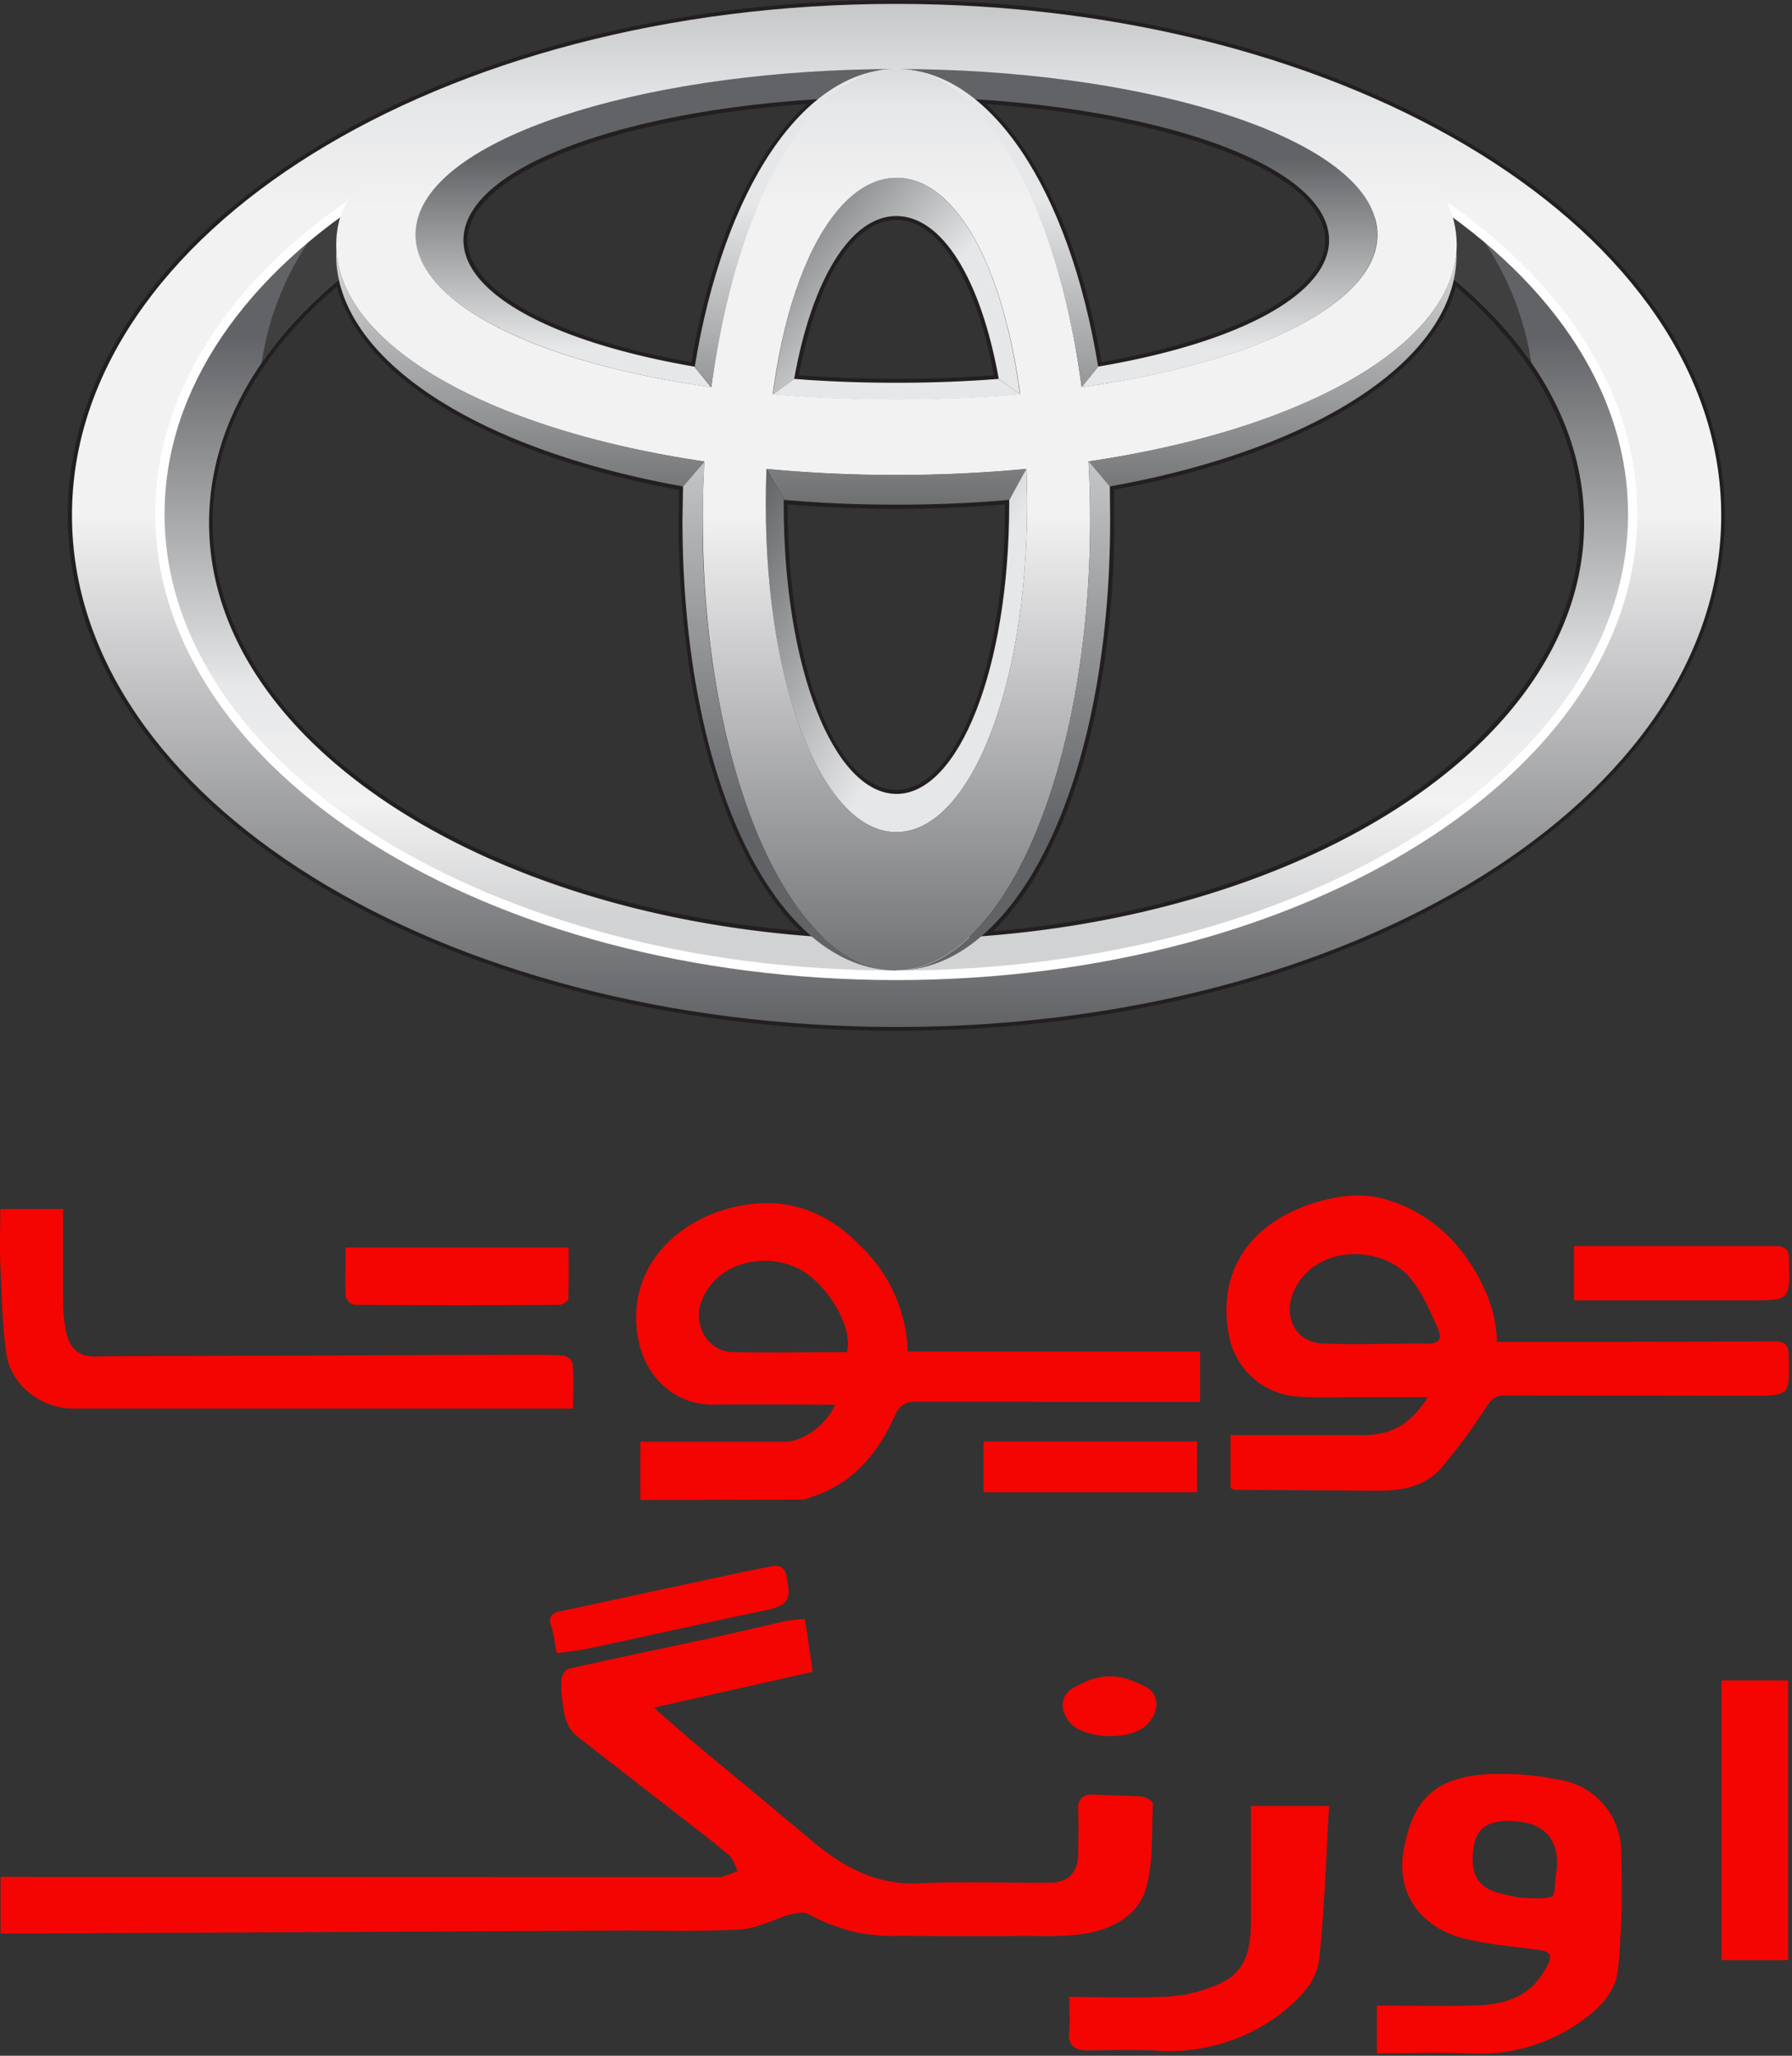 <svg xmlns="http://www.w3.org/2000/svg" width="600" height="688" version="1.2"><rect width="100%" height="100%" fill="#333333" stroke="none"/><defs><linearGradient id="g1" x2="1" gradientTransform="matrix(0 -195.027 375.287 0 233.6 307.4)" gradientUnits="userSpaceOnUse"><stop offset="0" stop-color="#d1d2d3"/><stop offset=".2" stop-color="#f2f2f3"/><stop offset=".4" stop-color="#e6e7e8"/><stop offset="1" stop-color="#626366"/></linearGradient><linearGradient id="g2" x2="1" gradientTransform="matrix(-84.299 -70.734 71.313 -84.989 311.3 168)" gradientUnits="userSpaceOnUse"><stop offset="0" stop-color="#e6e7e8"/><stop offset=".4" stop-color="#e6e7e8"/><stop offset="1" stop-color="#626366"/></linearGradient><linearGradient id="g3" x2="1" gradientTransform="matrix(-118.244 -68.269 80.071 -138.686 311.8 334)" gradientUnits="userSpaceOnUse"><stop offset="0" stop-color="#e6e7e8"/><stop offset=".4" stop-color="#e6e7e8"/><stop offset="1" stop-color="#626366"/></linearGradient><linearGradient id="g4" x2="1" gradientTransform="matrix(0 -105.679 307.678 0 281.1 158.8)" gradientUnits="userSpaceOnUse"><stop offset="0" stop-color="#e6e7e8"/><stop offset=".4" stop-color="#e6e7e8"/><stop offset="1" stop-color="#626366"/></linearGradient><linearGradient id="g5" x2="1" gradientTransform="matrix(0 342.326 -552.256 0 406.2 1.3)" gradientUnits="userSpaceOnUse"><stop offset="0" stop-color="#c6c7c9"/><stop offset=".1" stop-color="#e6e7e8"/><stop offset=".2" stop-color="#f2f2f3"/><stop offset=".5" stop-color="#f2f2f3"/><stop offset="1" stop-color="#626366"/></linearGradient><linearGradient id="g6" x2="1" gradientTransform="matrix(0 342.319 -147.19 0 651 1.3)" gradientUnits="userSpaceOnUse"><stop offset="0" stop-color="#c6c7c9"/><stop offset=".1" stop-color="#e6e7e8"/><stop offset=".2" stop-color="#f2f2f3"/><stop offset=".5" stop-color="#f2f2f3"/><stop offset="1" stop-color="#626366"/></linearGradient><linearGradient id="g7" x2="1" gradientTransform="matrix(0 342.33 -831.907 0 331.9 1.3)" gradientUnits="userSpaceOnUse"><stop offset="0" stop-color="#c6c7c9"/><stop offset=".1" stop-color="#e6e7e8"/><stop offset=".2" stop-color="#f2f2f3"/><stop offset=".5" stop-color="#f2f2f3"/><stop offset="1" stop-color="#626366"/></linearGradient><linearGradient id="g8" x2="1" gradientTransform="matrix(0 97.569 -427.791 0 310 72.3)" gradientUnits="userSpaceOnUse"><stop offset="0" stop-color="#e6e7e8"/><stop offset="1" stop-color="#6c6e70"/></linearGradient><linearGradient id="g9" x2="1" gradientTransform="scale(106.324 167.593) rotate(90 2 2)" gradientUnits="userSpaceOnUse"><stop offset="0" stop-color="#e6e7e8"/><stop offset=".4" stop-color="#e6e7e8"/><stop offset="1" stop-color="#626366"/></linearGradient><linearGradient id="g10" x2="1" gradientTransform="matrix(0 167.593 -106.358 0 350.3 1.3)" gradientUnits="userSpaceOnUse"><stop offset="0" stop-color="#e6e7e8"/><stop offset=".4" stop-color="#e6e7e8"/><stop offset="1" stop-color="#626366"/></linearGradient><linearGradient id="g11" x2="1" gradientTransform="scale(116.438 277.157) rotate(90 2 2)" gradientUnits="userSpaceOnUse"><stop offset="0" stop-color="#e6e7e8"/><stop offset=".4" stop-color="#e6e7e8"/><stop offset="1" stop-color="#626366"/></linearGradient><linearGradient id="g12" x2="1" gradientTransform="matrix(0 277.157 -116.403 0 538.9 1.3)" gradientUnits="userSpaceOnUse"><stop offset="0" stop-color="#e6e7e8"/><stop offset=".4" stop-color="#e6e7e8"/><stop offset="1" stop-color="#626366"/></linearGradient></defs><style>.s0{fill:#f40502}.s1{fill:#231f20}.s6{fill:#403f40}</style><g id="Text"><g id="Folder 2"><path d="M241.4 628.2c2-.6 3.8-1.3 5.6-2-.9-1.8-1.4-4-2.8-5.2-4.8-4.1-9.8-8-14.8-11.8l-35.9-27.9c-4.7-3.6-4.7-8.8-5.4-13.8q0-.7-.2-1.3V562c.3-1.3 1.3-3.2 2.4-3.5 16-3.6 32.1-6.9 48.2-10.4 8.4-1.8 16.7-3.8 25-5.7q.8 0 1.5-.2l1.5-.1 1.5-.2h1.5c1 6 1.7 11.7 2.6 17.6l-53.2 12c6.2 5.4 11.4 10 16.8 14.5 12 10 24 19.8 35.8 29.8 10.5 8.8 21.6 15.1 36 14.5 14.7-.7 29.4-.1 44-.2 6 0 9.4-3.4 9.5-9.5 0-4.8.2-9.7 0-14.5-.3-4.2 1.6-5.7 5.6-5.5 5.3.3 10.6.3 15.9.7 1.3.1 3.5 1.6 3.5 2.4-.4 9.3.2 19-2.2 27.9-2.3 8.9-10.6 13.6-19.3 15.3-7.3 1.4-15 1-22.4 1-14.2.2-28.4 0-42.5 0q-3.8.1-7.6-.4-3.7-.4-7.4-1.3-3.6-1-7.1-2.4-3.5-1.4-6.8-3.2c-1.5-.9-4-.4-6 .1-5.6 1.6-11 4.6-16.7 5-13 .8-26 .4-39 .4l-202.4 1H.2v-19M418.8 604.4H445c-1 17.3-1.5 34.3-3.3 51.2-.9 8-7 13.7-13.4 18.7a61.6 61.6 0 0 1-42 11.9c-7.3-.2-14.6-.1-22 0-4.4 0-6.8-1.4-6.3-6.4.3-3.6 0-7.3 0-11.5 11.6 0 23 .5 34.2-.2l4.3-.5 4.4-1 4.2-1.4q2-.7 4-1.7c8.6-4.1 9.8-12.4 9.7-21v-38.1zM461 687.2v-16c10.9 0 21.5.3 32 0 7.6-.2 15-1.4 20.7-7l1.1-1.4q.6-.6 1-1.3.6-.7 1-1.5l.9-1.5c2.3-4.2 1.6-5.4-3-6-8-1.1-16.1-1.7-24-3.6-13-3-23.4-13.5-20.8-29.2 3-18 11.2-25.2 29.3-26h5.7q2.8 0 5.7.3l5.6.6 5.6 1a24.4 24.4 0 0 1 21 24.5l.2 9.6v9.6l-.5 9.6q-.2 4.7-.7 9.5c-.7 9.4-7.9 15.2-15.3 20a58.6 58.6 0 0 1-35 8.8c-10-.4-20.2 0-30.5 0zm45.2-77.8c-8.7-.2-12.4 2.8-13 10.6-.8 8.2 2.4 12.4 10.5 14l1.4.3 1.3.3 1.3.3 1.4.2c3.5.1 7.3.7 10.5-.4 1.2-.4 1-5 1.4-7.6l.1-.4c1.4-10.9-3.9-17-15-17.2zM186.4 553.3c-.7-3.7-1-6.7-2-9.5-.8-2.8.5-4 3-4.5l62.7-13.5 8.3-1.6c2.7-.6 4.4.5 5 3.4v.4c1.7 7.6.2 9.4-7.4 11-19.4 4-38.7 8.4-58 12.5-3.7.8-7.5 1.2-11.6 1.8zM365.3 562.1q1.5-.5 3.1-.8 1.6-.3 3.3-.3 1.6 0 3.2.3t3.1.8l1.4.5 1.3.6 1.4.6 1.3.6c5 2.7 4.8 8 1 12.4-5.8 6.3-21.3 5-25.9 0-3.6-4-3.8-9.1.8-11.9l1.5-.8 1.4-.7 1.6-.7 1.5-.6z" class="s0"/><path fill-rule="evenodd" d="M598.7 562.4V656h-22.3v-93.6z" class="s0"/></g><g id="Folder 3"><path d="M401.8 452.3v16.9h-5.5l-89.4-.1c-3.7 0-5.6 1.1-7.2 4.5-5.7 12.6-14 22.9-27.8 27.3-1 .4-2.1 1-3.2 1l-54.3.1v-19.5h48.4c6.3 0 14.2-6 16.8-12.4-13.6 0-27-.2-40.5 0-14.7.1-25-11.2-26-26.4-1.6-20.6 14-35.4 32.6-39.7 17.2-4 31 1.2 42.4 13a50.7 50.7 0 0 1 15.8 35.3zm-118.2.3c2.2-9.3-7.7-24.2-16.8-28.3-12.5-5.7-27.6-.8-32 11.4-2.9 7.8 2.3 16.6 10.4 16.8 12.7.2 25.4 0 38.4 0zM412 480.3h44.1c9.8 0 15.9-3.4 22-12.7h-26.6c-6.3 0-12.6.3-18.8-.4a25 25 0 0 1-21.2-20.2c-4.4-23.3 8.9-38.6 29.4-44.7 8-2.3 16.1-3.3 24.3-.5q4 1.2 7.6 3.1 3.7 2 7 4.4 3.3 2.5 6.2 5.5 2.8 3 5.2 6.4c5.7 8.4 9.7 17 10 27.9h5.6c29 0 58 0 86.9-.2 4 0 5.2 1.2 5.2 5 .3 13.3.5 13.2-12.8 13.2l-81.9-.1c-3.1 0-4.7.9-6.5 3.8l-3.6 5.4-3.7 5.2-4 5.2-4.1 5c-5.3 5.8-12.8 7.3-20.5 7.3l-48.3-.3-.4-.1-.4-.1-.3-.2-.4-.2zm65.2-30.6c4.7 0 6-1.3 4-5.6-2.5-5.6-5-11.5-8.9-16.2-9.5-11.7-33-11.6-39.5 5.2-3 8 1.2 16 9.7 16.5 11.5.5 23 0 34.6 0zM176 453.4c4.3 0 8.6 0 12.9.3l1 .4.8.6q.4.3.6.8l.5 1c.3 4.5.1 9.2.1 14.9H24.5c-11 0-20.8-8.1-22.3-18-1.4-9.4-1.6-19-2-28.5-.4-6.6-.1-13.3-.1-20.3h21V437l.2 2.8.3 2.7.4 2.7c1.4 6.9 5.1 9.4 12.2 8.7" class="s0"/><path d="M115.6 417.5h74.8c0 5.8.1 11.5-.1 17.2 0 .8-2 2-3.2 2q-34.1.2-68.3 0l-1-.3-1-.7-.6-.8-.5-1c-.2-5.2 0-10.5 0-16.4zM594 417c3.5 0 5 .8 5 4.7.3 13.5.4 13.5-13 13.5h-59V417" class="s0"/><path fill-rule="evenodd" d="M400.8 482.4v17h-71.5v-17z" class="s0"/></g></g><g id="Logo"><path id="&lt;Compound Path&gt;" fill-rule="evenodd" d="M300.1 345c-153.4 0-277.4-77.1-277.4-172.5S146.7 0 300 0c153.5 0 277.5 77.1 277.5 172.5S453.6 345 300.1 345zM575 172.5c0-94-122.8-169.8-274.8-169.8S25.3 78.6 25.3 172.5c0 94 122.9 169.8 274.8 169.8 152 0 274.8-75.9 274.8-169.8z" class="s1"/><path fill-rule="evenodd" d="m278 31.6-3.2 2.7c-19.3 15.4-34.2 47.7-41 88.7l-.1 1.4-1.4-.3c-39.3-6.7-66.9-19-75.5-33.7q-2.9-5-2.9-10 0-3 1.1-6.1c7.6-21.5 55.4-38.5 118.8-42.4zm-46.5 89.6c6.6-38.9 20.6-70 38.7-86.4-59.6 4.2-105.7 20.6-112.7 40.3q-1 2.7-1 5.3 0 4.4 2.6 8.6c8 13.7 35 25.7 72.4 32.2zM300.1 71c15.9 0 29.5 21.3 35.6 55.6l.3 1.5h-1.5a450.4 450.4 0 0 1-68.7 0h-1.5l.3-1.5c6-34.3 19.7-55.6 35.5-55.6zm-32.6 54.6a452.9 452.9 0 0 0 65.3 0c-6-32-18.5-52-32.7-52-14.2 0-26.6 20-32.6 52zM322.2 31.6l4.3.3c63.4 3.9 111.2 20.9 118.8 42.4 2 5.4 1.3 10.8-1.8 16-8.6 14.8-36.2 27.1-75.5 33.8l-1.4.2-.2-1.3c-6.7-41-21.6-73.3-40.9-88.7zm46.6 89.6c37.3-6.5 64.4-18.5 72.4-32.2q2.5-4.2 2.5-8.6 0-2.6-1-5.3c-7-19.7-53-36-112.6-40.3 18.1 16.5 32.1 47.5 38.7 86.4zM114.3 91l.5 2.2c6.6 30.7 50.3 56.9 114.2 68.3l1.1.2-.2 12.3c0 62.8 16.3 115.8 42.7 138.4l3 2.6-4-.3c-115.8-8.6-203-68.7-203-139.7 0-29.9 15.2-58.5 44-82.6zm153.6 220.6c-25.2-24.3-40.7-76.4-40.7-137.6l.2-10c-62.9-11.6-106.3-37.5-114.6-68.1-27.2 23.3-41.6 50.6-41.6 79.1 0 68.8 84.3 127 196.7 136.6zM261.1 165.8l1.5.2a429.5 429.5 0 0 0 75.1 0l1.5-.2v3c0 55-17.1 98.2-39 98.2-22 0-39.1-43.1-39.1-98.2v-1.5zm39 98.5c20.4 0 36.4-42 36.4-95.5a439.9 439.9 0 0 1-72.8 0c0 53.6 16 95.5 36.4 95.5zM486 91l1.7 1.4c28.8 24.1 44 52.7 44 82.6 0 71-87.3 131-203 139.7l-4 .3 3-2.6c26.4-22.6 42.7-75.6 42.7-138.4l-.2-12.3 1.1-.2C435.2 150.1 479 124 485.5 93.2zm-113 73 .1 10c0 61.2-15.5 113.3-40.7 137.7C444.8 302 529 243.7 529 175c0-28.5-14.4-55.8-41.5-79.1-8.3 30.6-51.8 56.5-114.6 68z" class="s1"/><path d="M485.7 70.4q.6 1.6 1 3.3a32.5 32.5 0 0 1-.8 19c28 23 44.5 51.5 44.5 82.3 0 77-103.1 139.4-230.3 139.4C173 314.4 70 252 70 175c0-30.8 16.5-59.3 44.5-82.3a32.8 32.8 0 0 1-.8-19q.5-1.7 1.3-3.5C76.7 97.4 53.6 133 53.6 172c0 85.2 110.4 154.3 246.5 154.3 136.2 0 246.6-69 246.6-154.3 0-39-23-74.6-61-101.7z" style="fill:url(#g1)"/><path id="&lt;Path&gt;" d="m265.9 126.8-7.1 5.2c5.8-44.2 22.1-72.5 41.3-72.5 19.3 0 35.6 28.3 41.4 72.5l-7.1-5.2c-6-33.5-19-54.5-34.3-54.5-15.2 0-28.2 21-34.2 54.5z" style="fill:url(#g2)"/><path d="m343.6 156.9-5.7 10.4v1.5c0 55.1-17 96.9-37.7 96.9-20.9 0-37.8-41.8-37.8-96.9V167l-5.8-10.1q-.2 5.8-.2 12c0 62.3 19.6 109.6 43.7 109.6 24.2 0 43.8-47.3 43.8-109.7q0-6-.3-12z" style="fill:url(#g3)"/><path d="M334.4 126.8q-16.3 1.3-34.3 1.3-17.9 0-34.2-1.3l-7.1 5.2a470 470 0 0 0 82.7 0l-7.1-5.2zm126-54C451.6 44 380.3 23 300.1 23c-80.2 0-151.6 21-160.2 49.6-7.6 24.8 33.5 47.8 98.2 57l-5.6-6.9c-52.4-9-83.5-27.9-76.3-48.1C165 50.2 228.2 32.4 300 32.4c72 0 135.2 17.8 144 42.3 7.1 20.2-24 39.2-76.4 48v.1l-5.5 6.8c64.6-9 105.7-32 98.1-56.9z" style="fill:url(#g4)"/><path d="M486 92.7a141.6 141.6 0 0 1 26.7 28.6 98.9 98.9 0 0 0-18.8-44.7q-4-3.2-8.2-6.2.6 1.6 1 3.3a32.5 32.5 0 0 1-.8 19zM114.4 92.7a32.8 32.8 0 0 1-.8-19q.5-1.7 1.3-3.5l-8.5 6.3a98.8 98.8 0 0 0-18.8 44.9 142 142 0 0 1 26.8-28.7z" class="s6"/><path fill-rule="evenodd" d="M300.1 343.7c-152.7 0-276-76.5-276-171.2C24 77.9 147.3 1.3 300 1.3 453 1.3 576.3 78 576.3 172.5c0 94.7-123.4 171.2-276.1 171.2zM546.8 172c0-85.4-110.2-154.4-246.6-154.4-136.3 0-246.5 69-246.5 154.4 0 85.3 110.2 154.4 246.5 154.4 136.4 0 246.6-69 246.6-154.4z" style="fill:url(#g5)"/><path fill-rule="evenodd" d="M300.1 328C163 328 52 258.4 52 172 52 85.9 162.9 16 300 16c137.3 0 248.2 69.8 248.2 156 0 86.3-111 156-248.2 156zm245-156c0-84.4-109.5-152.7-245-152.7-135.4 0-245 68.3-245 152.8 0 84.5 109.6 152.7 245 152.7 135.5 0 245-68.2 245-152.7z" style="fill:#fefefe"/><path fill-rule="evenodd" d="M300.1 324.8c-35.8 0-64.8-67.4-64.8-150.8S264.3 23 300 23c36 0 65 67.5 65 150.9s-29 150.8-65 150.8zm0-46.3c24.2 0 43.8-47.3 43.8-109.7 0-64.7-19.6-109.3-43.7-109.3-24.2 0-43.8 44.6-43.8 109.3 0 62.4 19.6 109.7 43.8 109.7z" style="fill:url(#g6)"/><path fill-rule="evenodd" d="M113.6 73.7c7.1-28.2 93.2-69.2 186.6-69.2 93.3 0 176.4 29.3 186.5 69.2C498 118.4 415.1 159 300.1 159c-114.9 0-197.8-40.5-186.5-85.2zm186.6-50.6c-80.2 0-151.6 21-160.2 49.6-9.7 32.1 61.5 61 160.1 61 98.7 0 170-28.9 160.2-61-8.6-28.5-80-49.6-160.2-49.6z" style="fill:url(#g7)"/><path d="m256.6 156.8 6 10.5q18 1.6 37.6 1.6 19.5 0 37.7-1.6l5.7-10.4a463.4 463.4 0 0 1-87 0zm231-73.4c-1.4 32-50.5 60.3-123.2 71l7.2 8.4c71-12.7 117.8-44.1 116-79.4zm-375 0c-1.7 35.3 45 66.7 116.1 79.4l7.1-8.4c-72.6-10.7-121.7-39-123.2-71z" style="fill:url(#g8)"/><path d="m362.1 129.6 5.6-6.8c-9.7-59.6-36.3-99.7-67.5-99.7 29 0 53.7 45.3 62 106.5z" style="fill:url(#g9)"/><path d="M238.2 129.6c8.2-61.2 32.8-106.5 62-106.5-31.3 0-57.9 40.1-67.6 99.7z" style="fill:url(#g10)"/><path d="M235.3 174q0-10 .6-19.6l-7.2 8.4-.2 11.2c0 88.2 31.5 150.8 71.7 150.8-35.9 0-65-67.5-65-150.8z" style="fill:url(#g11)"/><path d="m371.6 162.8-7.1-8.4q.5 9.6.5 19.6c0 83.3-29 150.8-64.9 150.8 40.2 0 71.6-62.6 71.6-150.8l-.1-11.2z" style="fill:url(#g12)"/></g></svg>